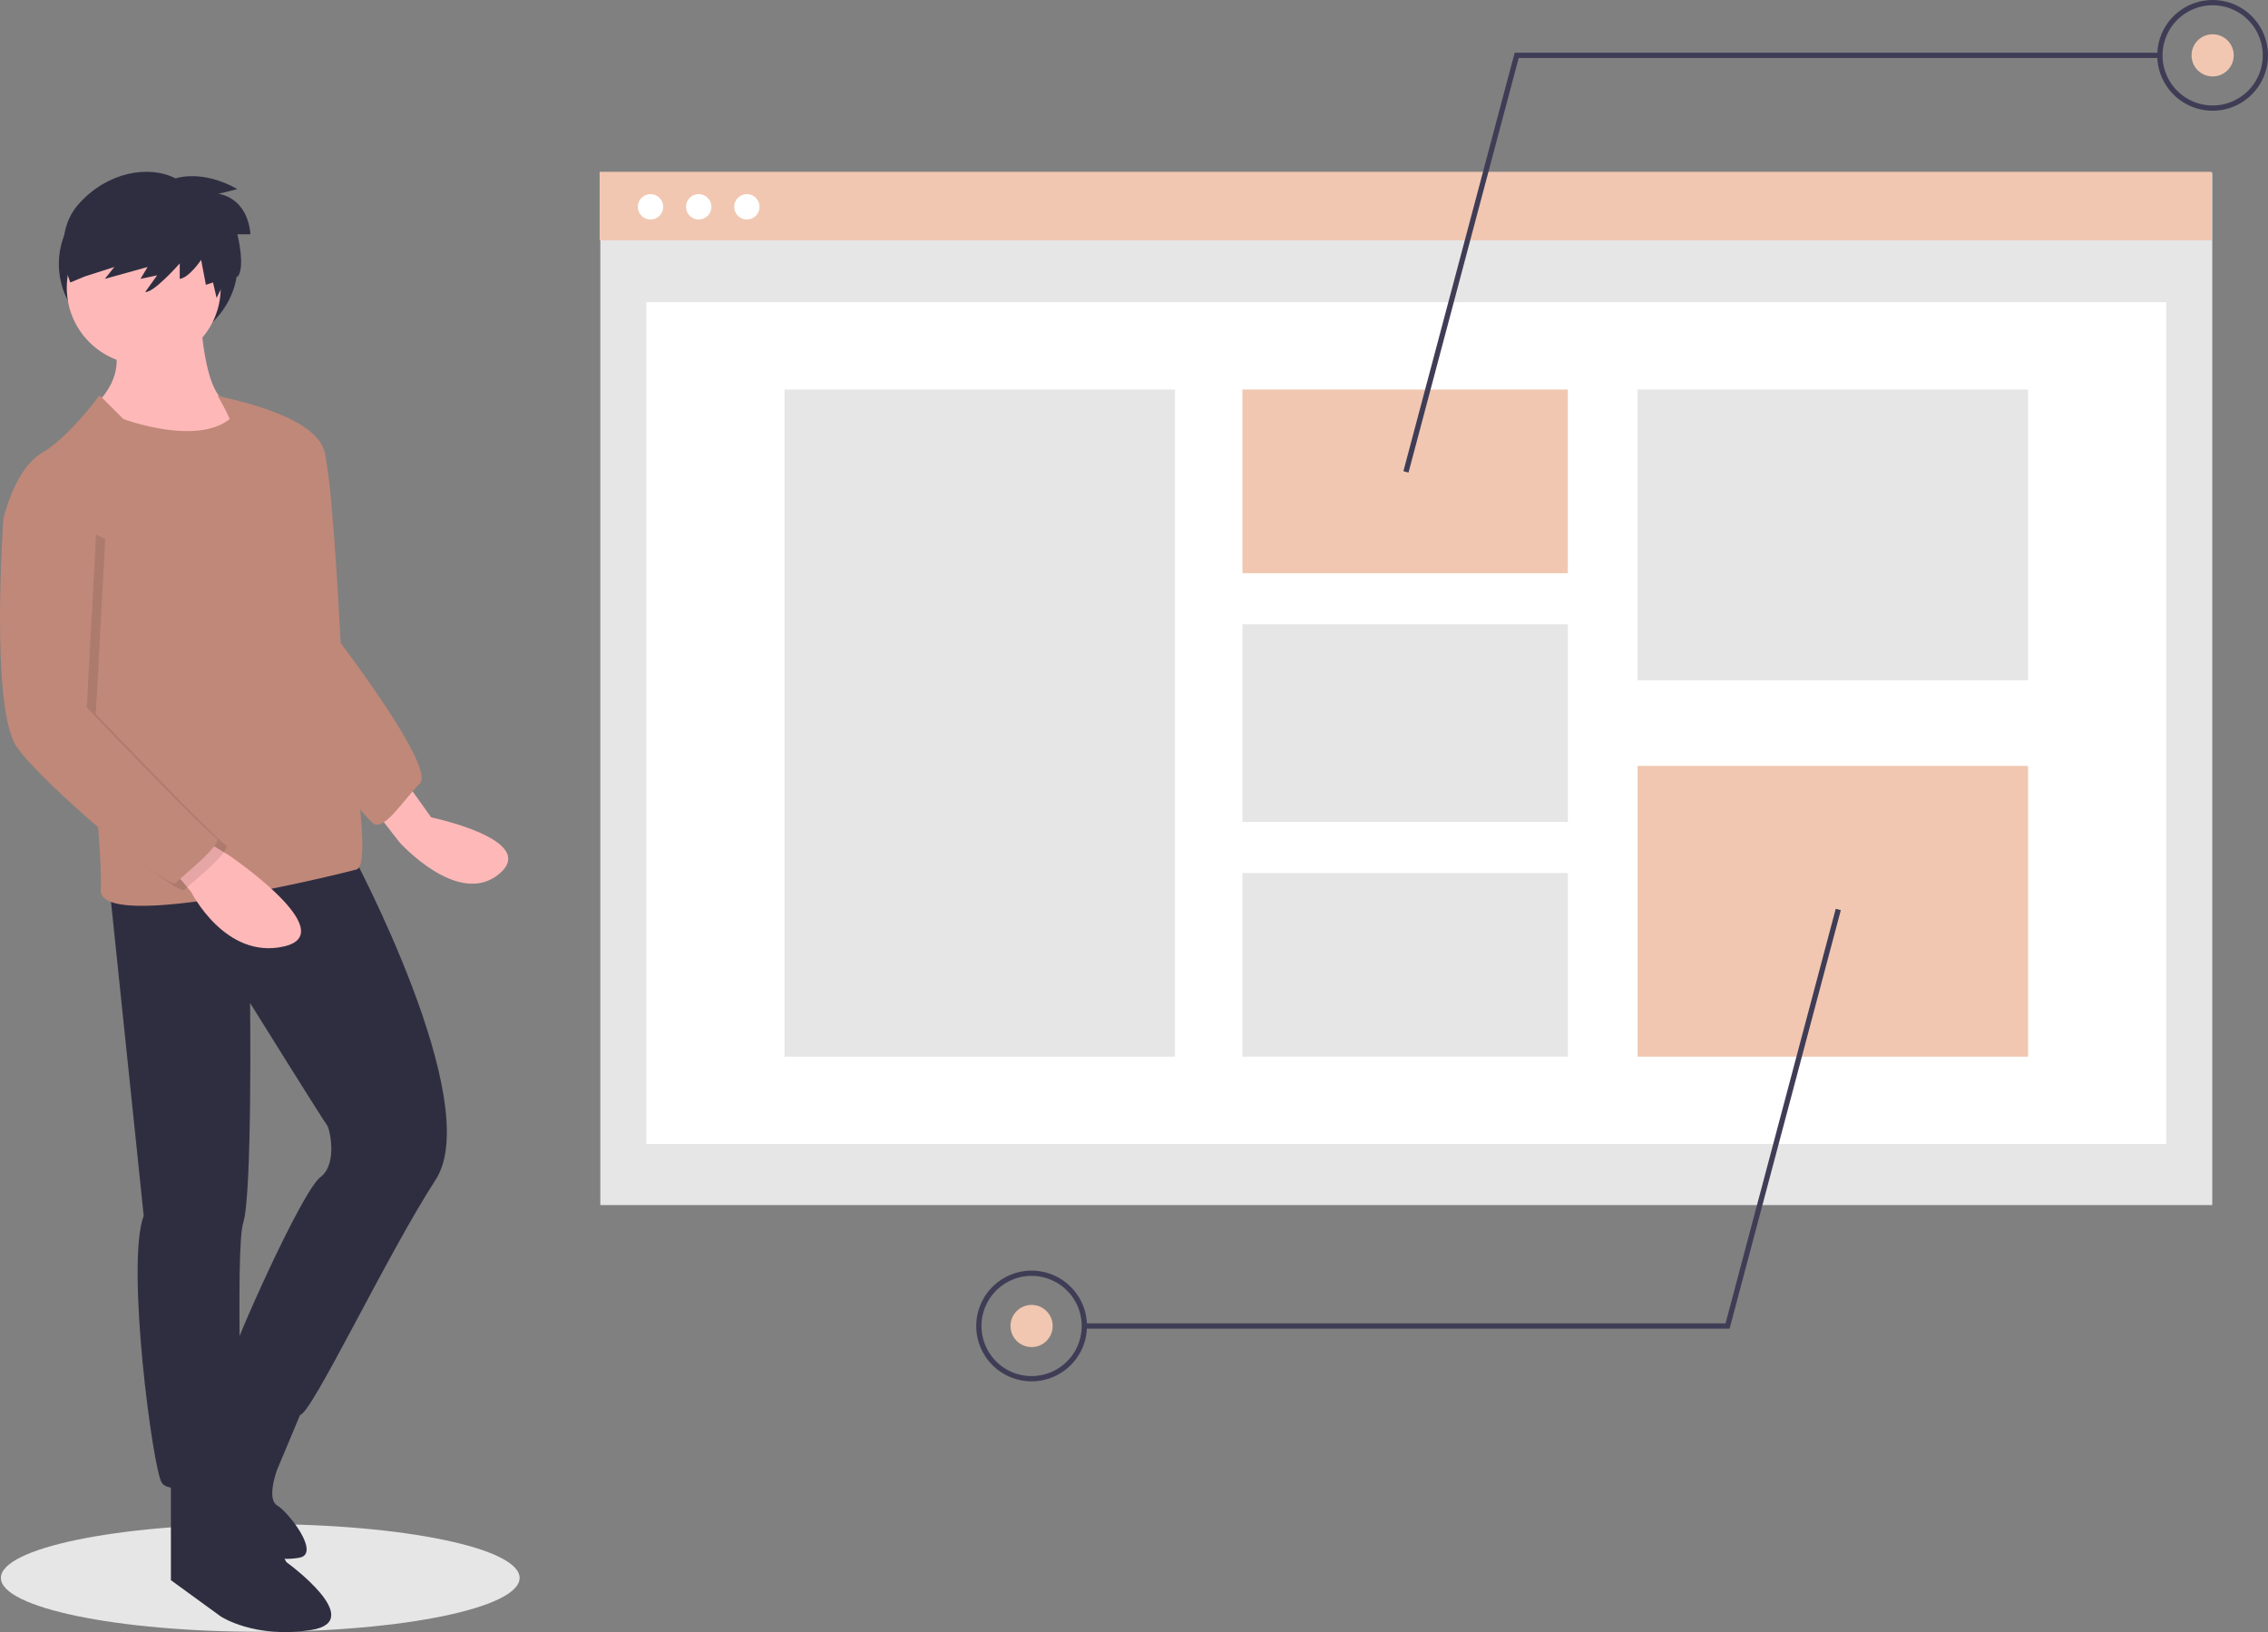 <svg xmlns="http://www.w3.org/2000/svg" width="303.695" height="218.555" viewBox="0 0 303.695 218.555">
  <rect x="0" y="0" width="303.695" height="218.555" fill="#808080" stroke="none"/>
  <g id="unique-design" transform="translate(6 0)">
    <ellipse id="Ellipse_5" data-name="Ellipse 5" cx="34.729" cy="7.211" rx="34.729" ry="7.211" transform="translate(-5.88 204.085)" fill="#e6e6e6"/>
    <ellipse id="Ellipse_6" data-name="Ellipse 6" cx="11.973" cy="11.215" rx="11.973" ry="11.215" transform="translate(1.881 24.131)" fill="#2f2e41"/>
    <path id="Path_68" data-name="Path 68" d="M298.1,461.514l3.031,4.243s14.549,3.031,9.093,7.578-13.337-4.243-13.337-4.243l-4.244-5.456Z" transform="translate(-249.393 -356.303)" fill="#ffb8b8"/>
    <path id="Path_69" data-name="Path 69" d="M258.14,327.81s3.94,0,4.85,5.456,1.819,23.642,1.819,23.642,12.73,16.671,10.609,18.792-4.546,6.062-6.062,5.456-14.549-18.489-14.549-18.489Z" transform="translate(-225.192 -270.792)" fill="#c08879"/>
    <path id="Path_70" data-name="Path 70" d="M204.068,284.923s.3,11.821,3.94,12.427,2.425,4.547,2.425,4.547-11.821,6.971-19.7,0l-1.516-3.637s5.456-3.94,3.031-9.4Z" transform="translate(-183.243 -243.364)" fill="#ffb8b8"/>
    <path id="Path_71" data-name="Path 71" d="M229.216,486.741s17.883,33.341,11.215,43.647-16.671,31.523-18.186,31.523-10-4.243-9.4-6.971,9.7-23.036,12.124-24.854,1.212-6.668.909-6.971-10.306-16.368-10.306-16.368.3,25.461-.909,29.4.3,32.129-1.212,33.341-8.487,3.334-9.7,1.516-4.85-29.4-2.425-35.766l-4.546-43.647Z" transform="translate(-188.083 -372.437)" fill="#2f2e41"/>
    <path id="Path_72" data-name="Path 72" d="M227.369,711.263l7.578,13.943s10.912,7.881,3.334,9.093-12.124-1.819-12.124-1.819l-6.668-4.85V713.688Z" transform="translate(-202.604 -516.03)" fill="#2f2e41"/>
    <path id="Path_73" data-name="Path 73" d="M239.288,680l-3.94,9.4s-1.516,3.94,0,4.85,5.759,6.365,3.031,6.971a8.883,8.883,0,0,1-1.666.166,16.843,16.843,0,0,1-12.245-4.983l-2.457-2.457s8.417-19.383,8.3-19.239S239.288,680,239.288,680Z" transform="translate(-204.217 -492.648)" fill="#2f2e41"/>
    <ellipse id="Ellipse_7" data-name="Ellipse 7" cx="10.306" cy="10.306" rx="10.306" ry="10.306" transform="translate(2.942 28.223)" fill="#ffb8b8"/>
    <path id="Path_74" data-name="Path 74" d="M170.143,316.424l3.183,3.183s9.7,3.637,14.246,0a30.524,30.524,0,0,0-1.667-3.183c0,.3,13.185,2.273,14.4,7.729s-.909,14.852-.909,14.852,8.487,40.01,5.153,40.919-34.554,8.487-34.251,2.728-2.425-29.4-2.425-29.4l-10.609-20.308s1.516-6.668,5.153-8.79S170.143,316.424,170.143,316.424Z" transform="translate(-162.806 -263.498)" fill="#c08879"/>
    <path id="Path_75" data-name="Path 75" d="M222.891,480.855l3.94,2.425s15.155,10.306,7.274,12.124-12.427-7.274-12.427-7.274l-3.031-3.637Z" transform="translate(-202.066 -368.672)" fill="#ffb8b8"/>
    <path id="Path_76" data-name="Path 76" d="M162.546,357.241l-2.728,2.728S158,385.43,161.637,390.582s20.308,19.1,21.217,18.186,6.668-5.456,5.456-6.062-17.332-17.449-17.332-17.449l1.268-23.469Z" transform="translate(-164.151 -289.615)" opacity="0.1"/>
    <path id="Path_77" data-name="Path 77" d="M159.183,354.719l-2.728,2.728s-1.819,25.461,1.819,30.613,20.308,19.1,21.217,18.186,6.668-5.456,5.456-6.062-17.333-17.45-17.333-17.45l1.268-23.469Z" transform="translate(-162 -288.002)" fill="#c08879"/>
    <path id="Path_78" data-name="Path 78" d="M194.568,234.335s3.5-1.274,8.28,1.433l-2.548.637s3.822.318,4.3,5.414h-1.752s1.115,4.459,0,5.732l-.717-1.353-2.07,4.14-.478-2.07-.955.318-.637-3.344s-1.592,2.388-2.866,2.548v-2.07s-3.5,3.981-4.618,3.822l1.592-2.229-2.229.478.955-1.592-5.732,1.592,1.274-1.592-3.981,1.274-1.911.8s-2.707-6.21,1.115-10.509S190.985,232.5,194.568,234.335Z" transform="translate(-177.058 -210.445)" fill="#2f2e41"/>
    <rect id="Rectangle_5" data-name="Rectangle 5" width="215.849" height="138.24" transform="translate(74.385 23.129)" fill="#e6e6e6"/>
    <rect id="Rectangle_6" data-name="Rectangle 6" width="203.505" height="112.723" transform="translate(80.558 40.468)" fill="#fff"/>
    <rect id="Rectangle_7" data-name="Rectangle 7" width="215.849" height="9.17" transform="translate(74.293 23.007)" fill="#f1c7b1"/>
    <circle id="Ellipse_8" data-name="Ellipse 8" cx="1.7" cy="1.7" r="1.7" transform="translate(79.408 25.995)" fill="#fff"/>
    <circle id="Ellipse_9" data-name="Ellipse 9" cx="1.7" cy="1.7" r="1.7" transform="translate(85.859 25.995)" fill="#fff"/>
    <circle id="Ellipse_10" data-name="Ellipse 10" cx="1.7" cy="1.7" r="1.7" transform="translate(92.311 25.995)" fill="#fff"/>
    <rect id="Rectangle_8" data-name="Rectangle 8" width="52.291" height="89.331" transform="translate(99.049 52.164)" fill="#e6e6e6"/>
    <rect id="Rectangle_9" data-name="Rectangle 9" width="43.576" height="24.589" transform="translate(160.367 52.164)" fill="#f1c7b1"/>
    <rect id="Rectangle_10" data-name="Rectangle 10" width="43.576" height="26.457" transform="translate(160.367 83.601)" fill="#e6e6e6"/>
    <rect id="Rectangle_11" data-name="Rectangle 11" width="43.576" height="24.589" transform="translate(160.367 116.905)" fill="#e6e6e6"/>
    <rect id="Rectangle_12" data-name="Rectangle 12" width="52.291" height="38.93" transform="translate(213.28 52.164)" fill="#e6e6e6"/>
    <rect id="Rectangle_13" data-name="Rectangle 13" width="52.291" height="38.93" transform="translate(213.28 102.565)" fill="#f1c7b1"/>
    <path id="Path_79" data-name="Path 79" d="M543.338,77.278l-.683-.181,14.9-56.037h86.4v.706H558.094Z" transform="translate(-360.734 -14)" fill="#3f3d56"/>
    <path id="Path_80" data-name="Path 80" d="M1007.189,138.861a7.413,7.413,0,1,1,7.412-7.413A7.413,7.413,0,0,1,1007.189,138.861Zm0-14.12a6.707,6.707,0,1,0,6.707,6.707,6.707,6.707,0,0,0-6.707-6.707Z" transform="translate(-716.906 -124.034)" fill="#3f3d56"/>
    <circle id="Ellipse_11" data-name="Ellipse 11" cx="2.824" cy="2.824" r="2.824" transform="translate(287.458 4.589)" fill="#f1c7b1"/>
    <path id="Path_81" data-name="Path 81" d="M501.613,419.229h-86.4v-.706H501.07l14.756-55.513.682.181Z" transform="translate(-276.013 -241.314)" fill="#3f3d56"/>
    <path id="Path_82" data-name="Path 82" d="M535.449,646.4a7.413,7.413,0,1,1,7.413-7.413,7.413,7.413,0,0,1-7.413,7.413Zm0-14.12a6.707,6.707,0,1,0,6.707,6.707,6.707,6.707,0,0,0-6.707-6.707Z" transform="translate(-403.314 -461.426)" fill="#3f3d56"/>
    <circle id="Ellipse_12" data-name="Ellipse 12" cx="2.824" cy="2.824" r="2.824" transform="translate(129.311 174.738)" fill="#f1c7b1"/>
  </g>
</svg>
